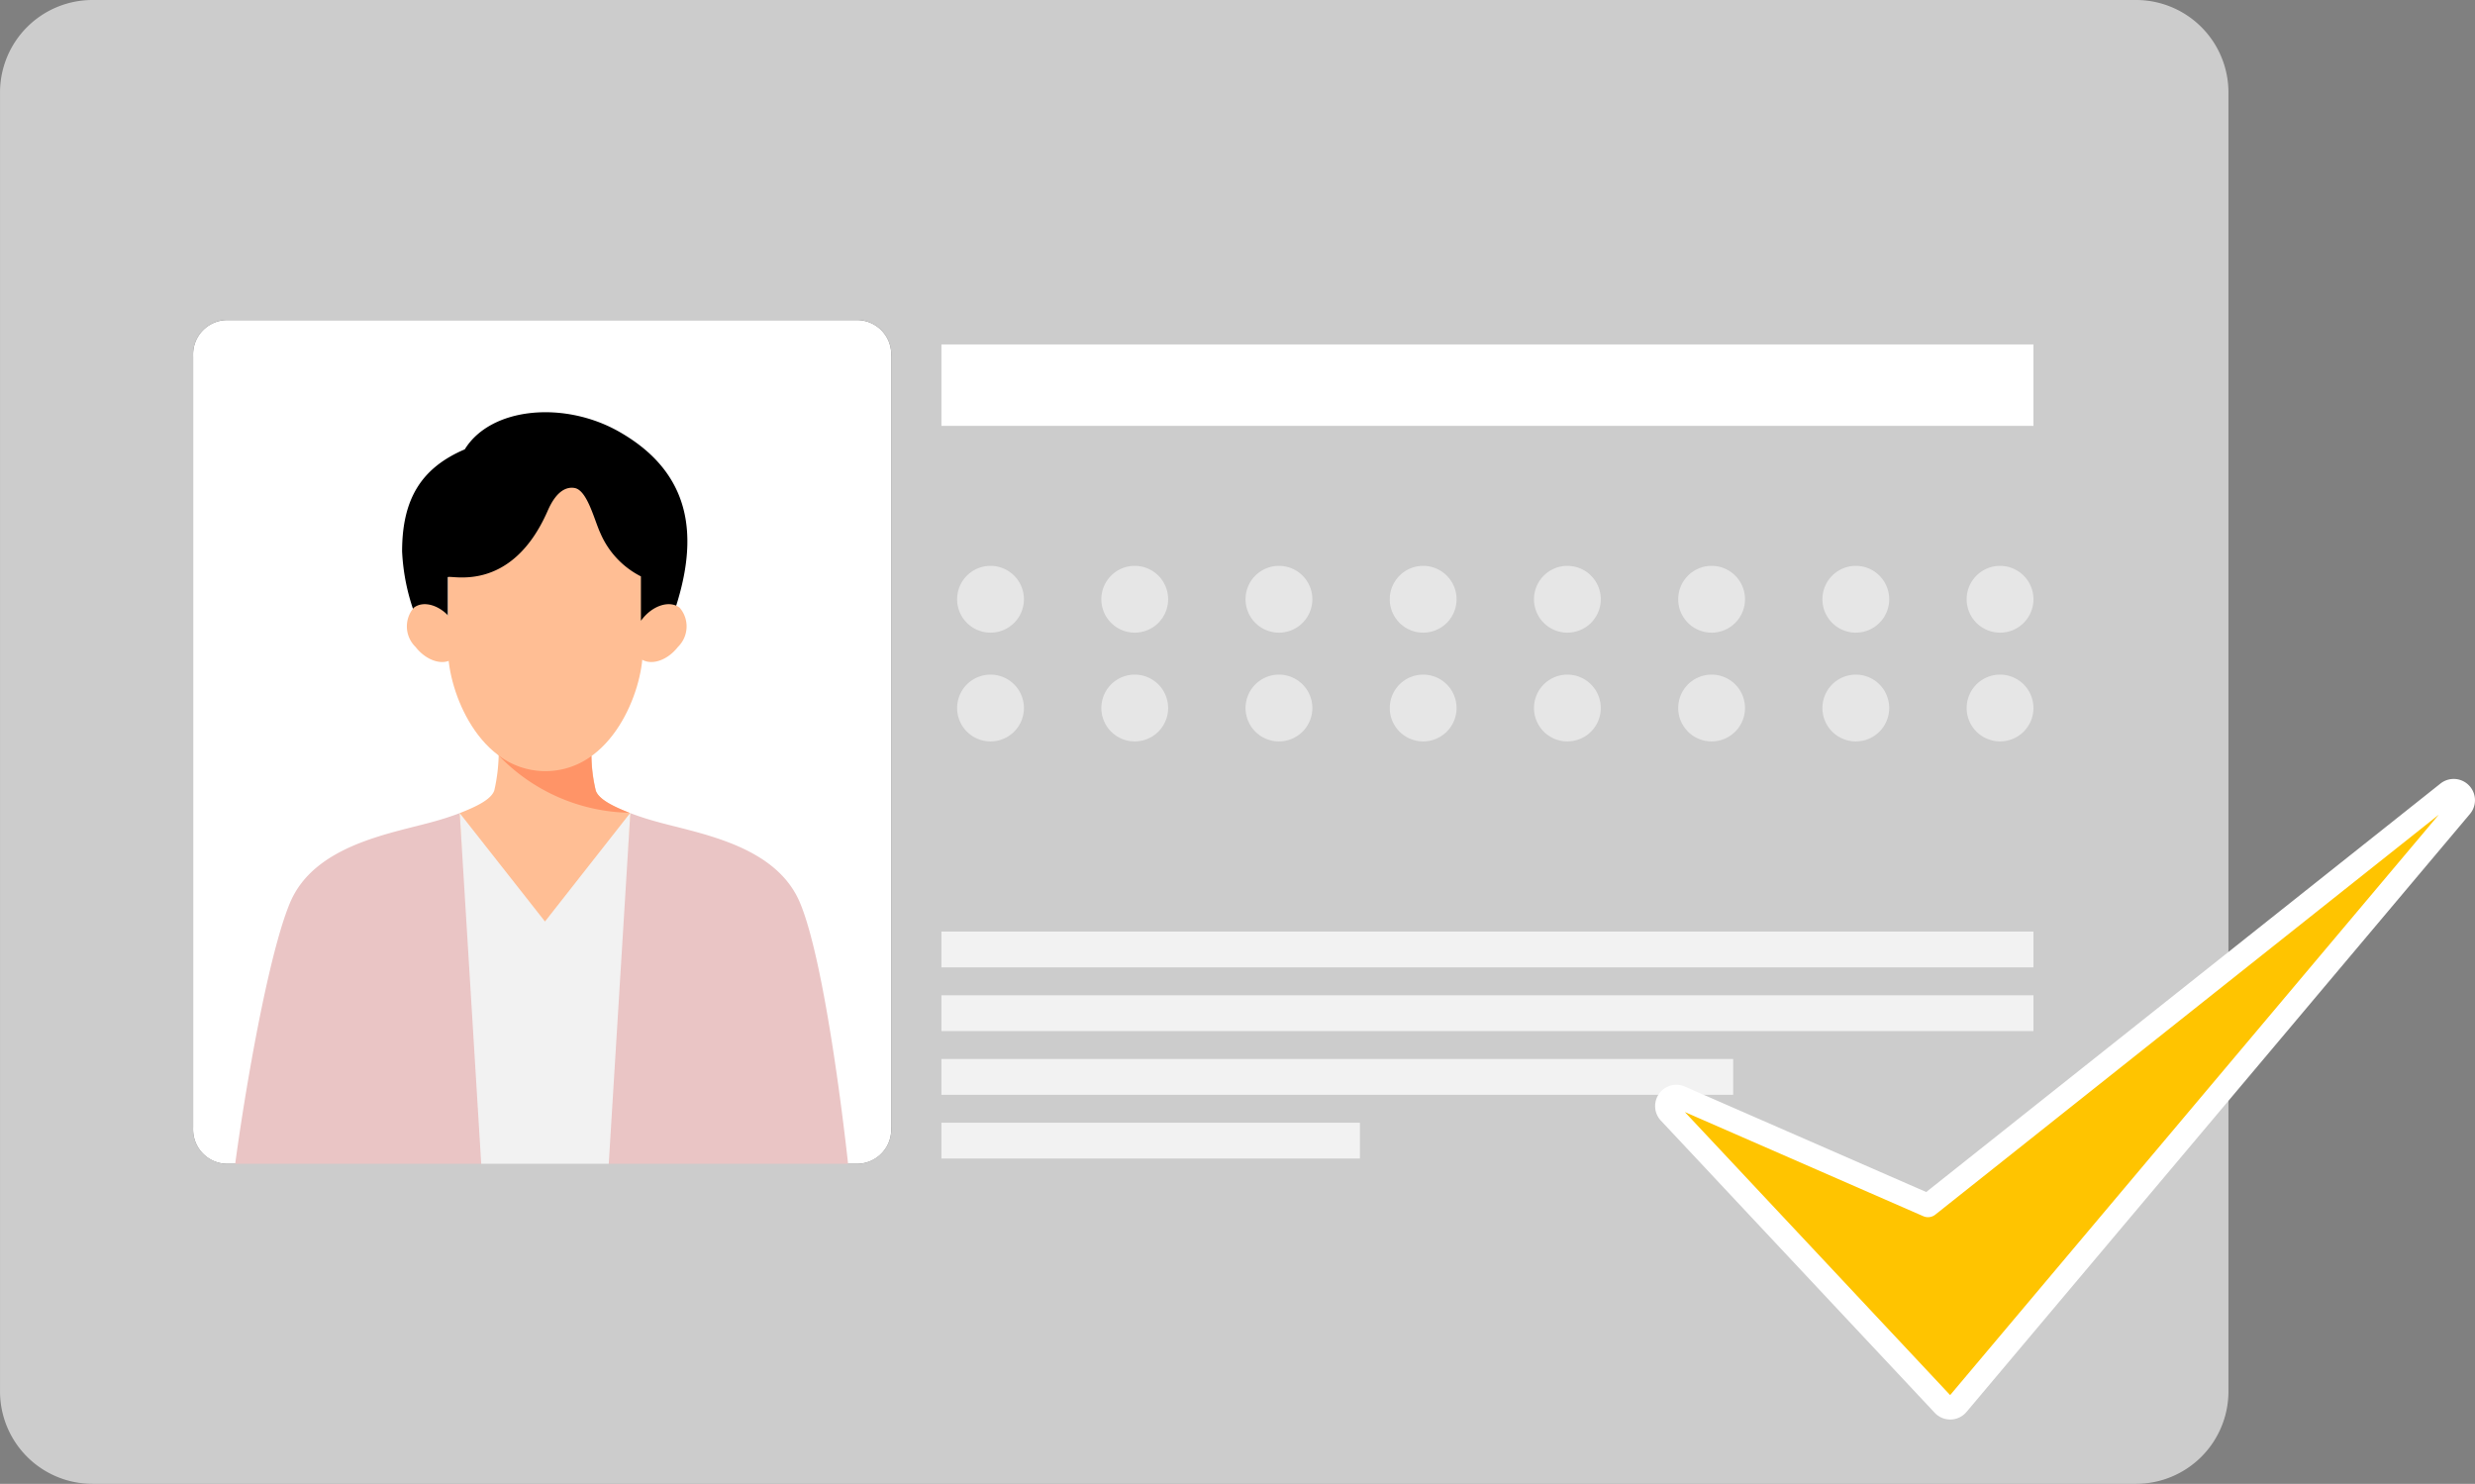 <svg xmlns="http://www.w3.org/2000/svg" width="105.974" height="63.535" viewBox="0 0 105.974 63.535"><rect x="0" y="0" width="105.974" height="63.535" fill="#808080" stroke="none"/><g transform="translate(-3125.303 -2679.792)"><g transform="translate(3125.304 2679.792)"><g transform="translate(0 0)"><path d="M36.9,50.173H9.939a1.465,1.465,0,0,1-1.465-1.465V15.512a1.465,1.465,0,0,1,1.465-1.464H36.9a1.465,1.465,0,0,1,1.465,1.464V48.707A1.465,1.465,0,0,1,36.9,50.173" transform="translate(-0.206 -0.342)" fill="#fff"/><path d="M23.917,38.833a3.693,3.693,0,0,0,3.653-3.147,12.075,12.075,0,0,0,1.165.376c1.851.512,5.072,1.011,6.1,3.462,1.12,2.668,2.031,10.595,2.234,12.887H23.917Z" transform="translate(-0.582 -0.869)" fill="#eac5c5"/><path d="M23.581,38.833a3.693,3.693,0,0,1-3.653-3.147,12.074,12.074,0,0,1-1.165.376c-1.851.512-5.072,1.011-6.1,3.462-1.12,2.668-2.345,10.595-2.548,12.887H23.581Z" transform="translate(-0.246 -0.869)" fill="#eac5c5"/><path d="M26,34.646a7.482,7.482,0,0,1-.19-1.727H21.844a7.475,7.475,0,0,1-.189,1.727c-.132.39-.774.695-1.482.972.059.912.093,1.477.217,2.588a3.575,3.575,0,0,0,6.872,0c.124-1.111.157-1.676.216-2.588-.707-.277-1.349-.581-1.481-.972" transform="translate(-0.491 -0.802)" fill="#ffbe94"/><path d="M19.664,21V28.36c0,1.753,1.334,5.17,4.17,5.17S28,30.114,28,28.36L28.471,21Z" transform="translate(-0.479 -0.511)" fill="#ffbe94"/><path d="M26.038,34.652a6.356,6.356,0,0,1-.183-1.472,3.323,3.323,0,0,1-3.974-.027,7.963,7.963,0,0,0,5.594,2.454c-.69-.272-1.308-.573-1.437-.954" transform="translate(-0.533 -0.807)" fill="#ff9467"/><path d="M20.174,35.685,21.2,52.41H26.45l1.03-16.74-3.655,4.655Z" transform="translate(-0.491 -0.868)" fill="#f2f2f2"/><path d="M20.33,19.681c1.116-1.81,4.254-2.089,6.6-.76,3.523,2,3.4,5.162,2.073,8.516a.93.93,0,0,0-.355-.146,1.338,1.338,0,0,0-.776.13v-2.3a3.71,3.71,0,0,1-1.731-1.841c-.263-.558-.561-1.847-1.108-1.944-.306-.054-.757.069-1.149.966-1.6,3.664-4.283,2.7-4.283,2.861v2.258a1.321,1.321,0,0,0-.779-.131.929.929,0,0,0-.34.139,8.962,8.962,0,0,1-.836-3.374c0-2.287.854-3.592,2.689-4.376" transform="translate(-0.43 -0.441)"/><path d="M19.76,27.16a1.226,1.226,0,0,1,.077,1.68c-.422.329-1.142.108-1.609-.492a1.227,1.227,0,0,1-.077-1.68c.423-.328,1.143-.108,1.609.492" transform="translate(-0.435 -0.646)" fill="#ffbe94"/><path d="M28.17,27.16a1.226,1.226,0,0,0-.077,1.68c.422.329,1.142.108,1.609-.492a1.227,1.227,0,0,0,.077-1.68c-.423-.328-1.143-.108-1.609.492" transform="translate(-0.677 -0.646)" fill="#ffbe94"/><path d="M91.462,0H3.958A3.958,3.958,0,0,0,0,3.958V59.577a3.958,3.958,0,0,0,3.958,3.958h87.5a3.958,3.958,0,0,0,3.958-3.958V3.958A3.958,3.958,0,0,0,91.462,0M38.16,48.25A1.482,1.482,0,0,1,36.8,49.83H9.627A1.482,1.482,0,0,1,8.269,48.25V15.286A1.482,1.482,0,0,1,9.627,13.7H36.8a1.482,1.482,0,0,1,1.359,1.581Z" transform="translate(0 0)" fill="#ccc"/><rect width="46.758" height="3.487" transform="translate(40.308 14.748)" fill="#fff"/><path d="M44.864,26.264a1.43,1.43,0,1,1-1.43-1.43,1.43,1.43,0,0,1,1.43,1.43" transform="translate(-1.023 -0.605)" fill="#e6e6e6"/><path d="M89.168,26.264a1.43,1.43,0,1,1-1.431-1.43,1.431,1.431,0,0,1,1.431,1.43" transform="translate(-2.101 -0.605)" fill="#e6e6e6"/><path d="M82.838,26.264a1.43,1.43,0,1,1-1.43-1.43,1.43,1.43,0,0,1,1.43,1.43" transform="translate(-1.947 -0.605)" fill="#e6e6e6"/><path d="M76.509,26.264a1.43,1.43,0,1,1-1.43-1.43,1.43,1.43,0,0,1,1.43,1.43" transform="translate(-1.793 -0.605)" fill="#e6e6e6"/><path d="M70.18,26.264a1.43,1.43,0,1,1-1.43-1.43,1.43,1.43,0,0,1,1.43,1.43" transform="translate(-1.639 -0.605)" fill="#e6e6e6"/><path d="M63.851,26.264a1.43,1.43,0,1,1-1.43-1.43,1.431,1.431,0,0,1,1.43,1.43" transform="translate(-1.485 -0.605)" fill="#e6e6e6"/><path d="M57.522,26.264a1.43,1.43,0,1,1-1.43-1.43,1.43,1.43,0,0,1,1.43,1.43" transform="translate(-1.331 -0.605)" fill="#e6e6e6"/><path d="M44.864,31.037a1.43,1.43,0,1,1-1.43-1.43,1.43,1.43,0,0,1,1.43,1.43" transform="translate(-1.023 -0.721)" fill="#e6e6e6"/><path d="M89.168,31.037a1.43,1.43,0,1,1-1.431-1.43,1.431,1.431,0,0,1,1.431,1.43" transform="translate(-2.101 -0.721)" fill="#e6e6e6"/><path d="M82.838,31.037a1.43,1.43,0,1,1-1.43-1.43,1.43,1.43,0,0,1,1.43,1.43" transform="translate(-1.947 -0.721)" fill="#e6e6e6"/><path d="M76.509,31.037a1.43,1.43,0,1,1-1.43-1.43,1.43,1.43,0,0,1,1.43,1.43" transform="translate(-1.793 -0.721)" fill="#e6e6e6"/><path d="M70.18,31.037a1.43,1.43,0,1,1-1.43-1.43,1.43,1.43,0,0,1,1.43,1.43" transform="translate(-1.639 -0.721)" fill="#e6e6e6"/><path d="M63.851,31.037a1.43,1.43,0,1,1-1.43-1.43,1.431,1.431,0,0,1,1.43,1.43" transform="translate(-1.485 -0.721)" fill="#e6e6e6"/><path d="M57.522,31.037a1.43,1.43,0,1,1-1.43-1.43,1.43,1.43,0,0,1,1.43,1.43" transform="translate(-1.331 -0.721)" fill="#e6e6e6"/><path d="M51.193,26.264a1.43,1.43,0,1,1-1.43-1.43,1.43,1.43,0,0,1,1.43,1.43" transform="translate(-1.177 -0.605)" fill="#e6e6e6"/><path d="M51.193,31.037a1.43,1.43,0,1,1-1.43-1.43,1.43,1.43,0,0,1,1.43,1.43" transform="translate(-1.177 -0.721)" fill="#e6e6e6"/><rect width="46.758" height="1.533" transform="translate(40.308 39.888)" fill="#f2f2f2"/><rect width="46.758" height="1.533" transform="translate(40.308 42.616)" fill="#f2f2f2"/><rect width="33.902" height="1.533" transform="translate(40.308 45.344)" fill="#f2f2f2"/><rect width="17.92" height="1.533" transform="translate(40.308 48.073)" fill="#f2f2f2"/></g></g><path d="M154.693,120.305a.411.411,0,0,0-.55-.035l-22.256,17.678-10.608-4.635a.411.411,0,0,0-.464.657l11.725,12.51a.411.411,0,0,0,.3.13h.011a.411.411,0,0,0,.3-.146l21.559-25.608a.411.411,0,0,0-.02-.551" transform="translate(3075.967 2593.462)" fill="#ffc400"/><path d="M132.84,147.111a.914.914,0,0,1-.664-.288l-11.725-12.51a.911.911,0,0,1,.665-1.534.9.9,0,0,1,.365.077l10.332,4.514,22.02-17.491a.911.911,0,0,1,1.263,1.3l-21.559,25.608a.911.911,0,0,1-.673.324h-.024Zm-11.363-13.166,11.36,12.12,20.921-24.85L132.2,138.339a.5.5,0,0,1-.511.067Z" transform="translate(3075.967 2593.462)" fill="#fff"/></g></svg>
